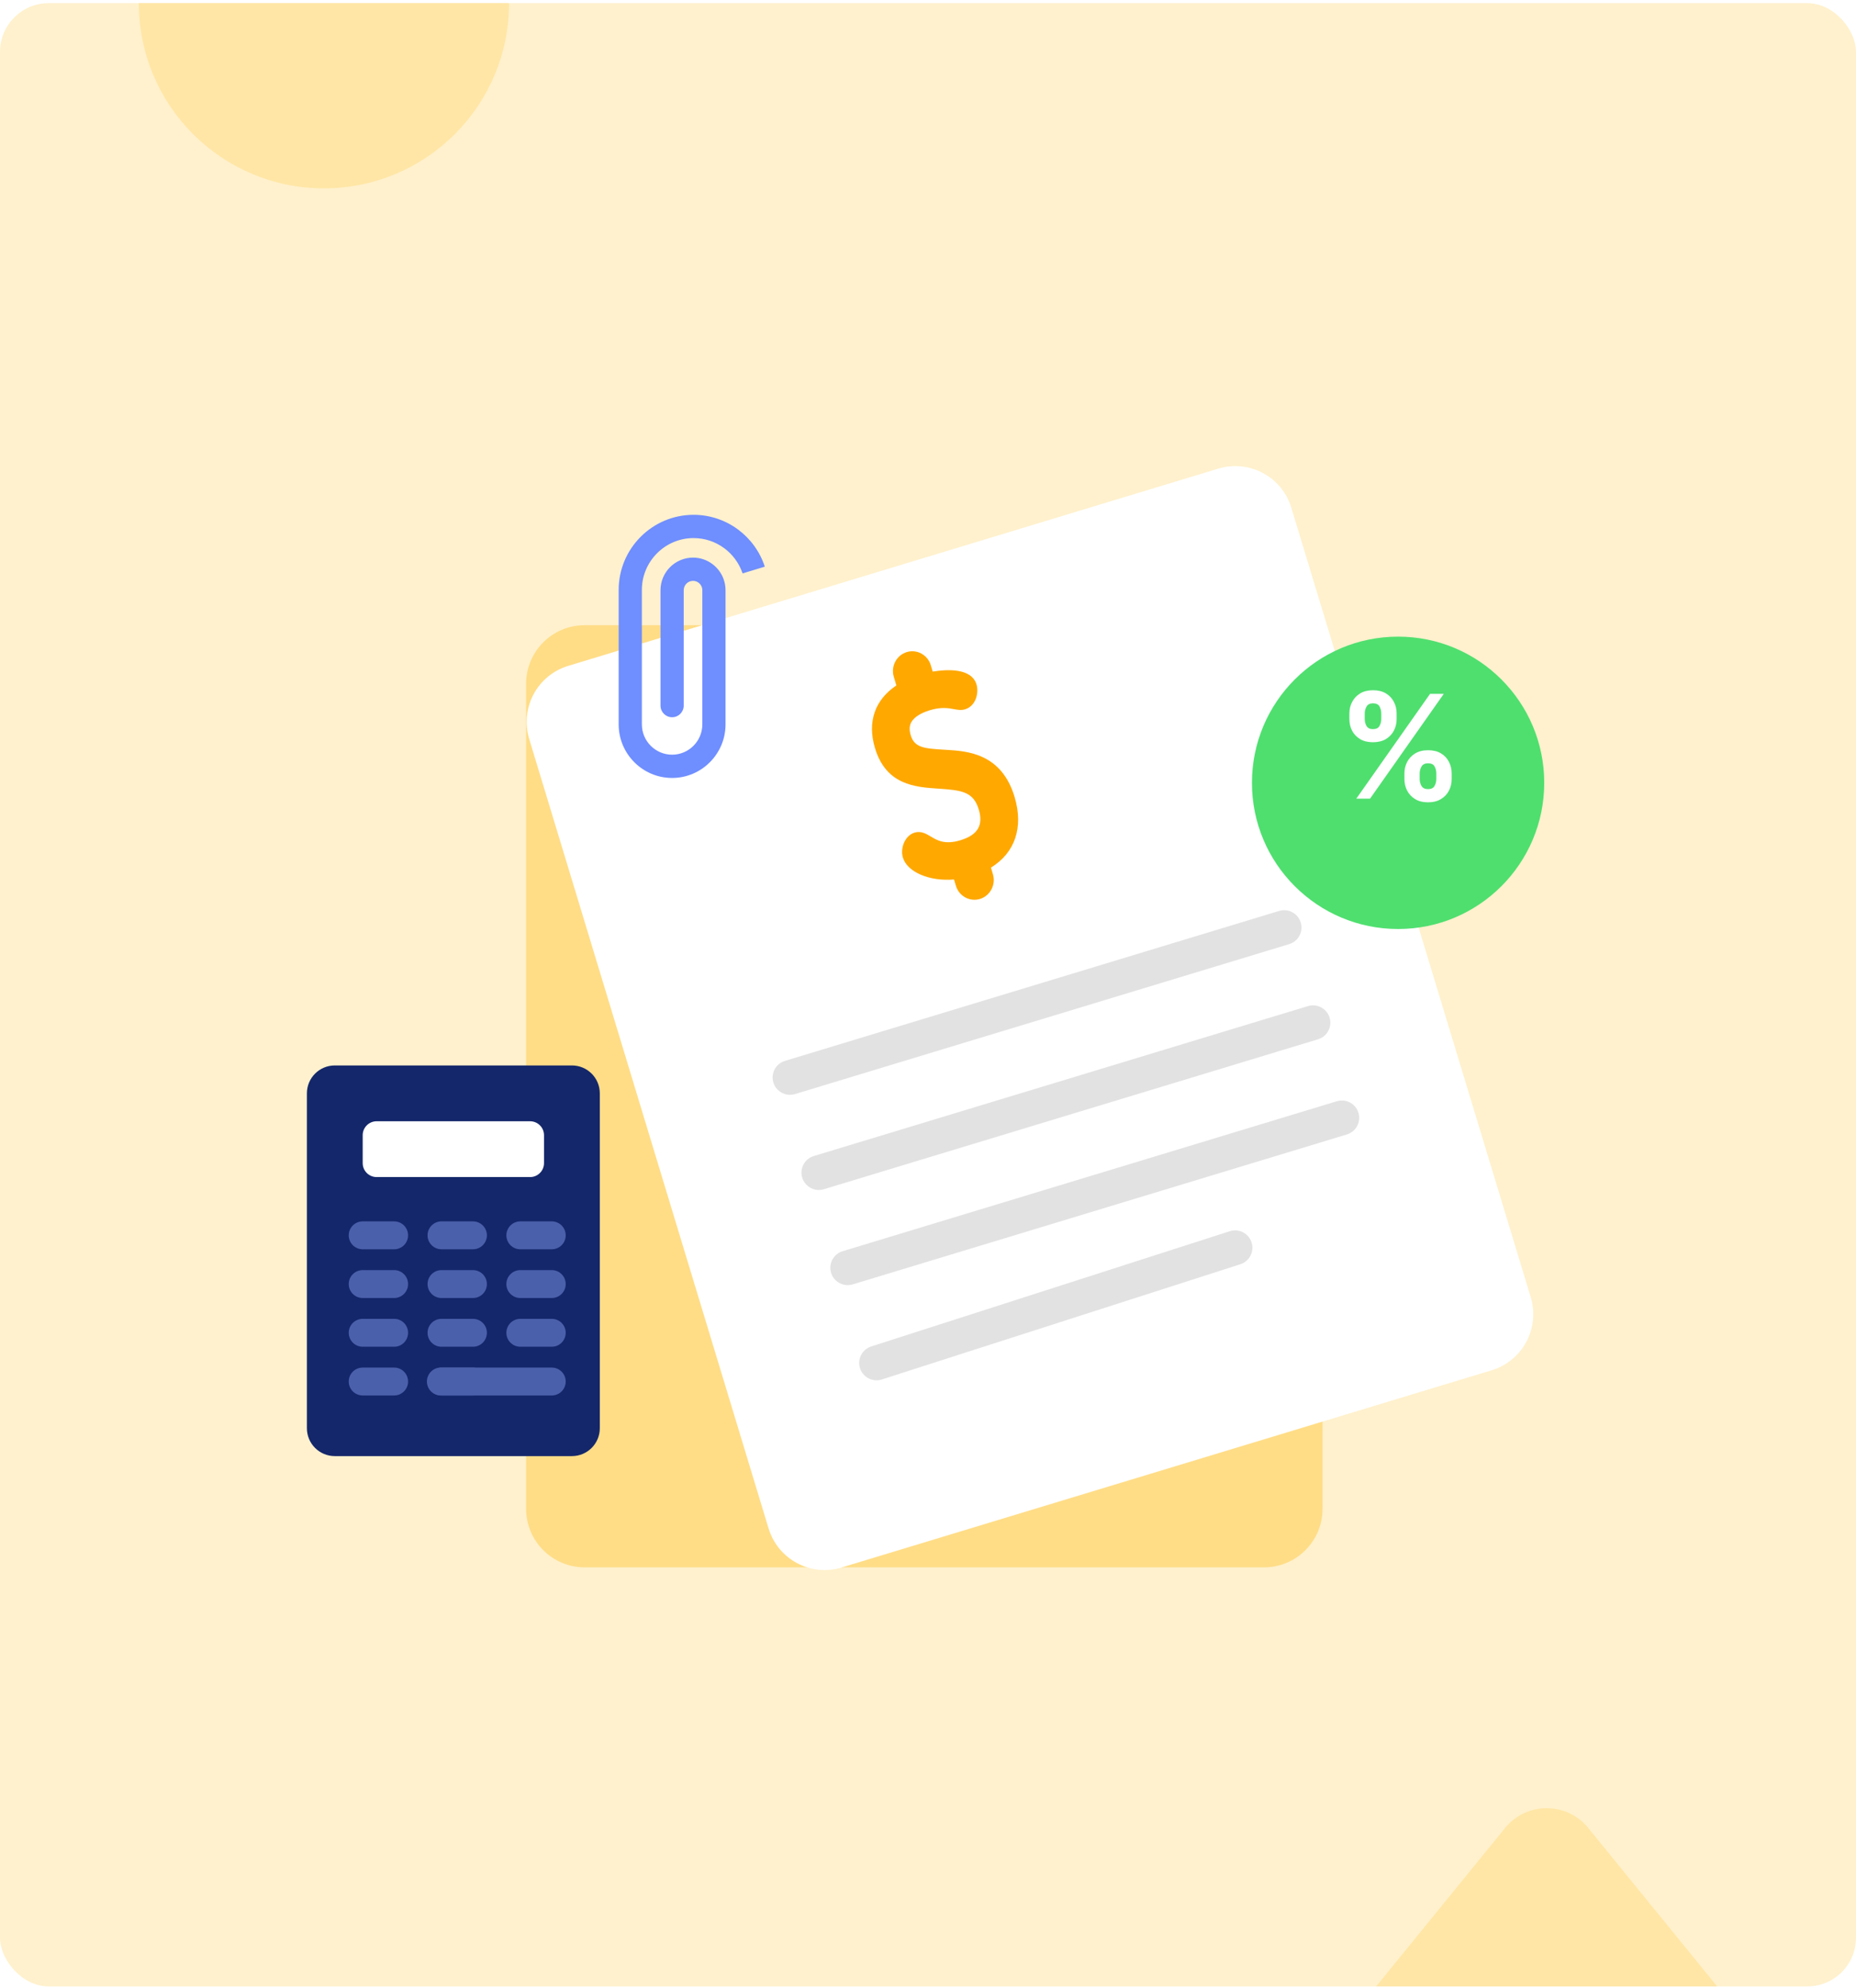 <svg width="381" height="408" viewBox="0 0 381 408" fill="none" xmlns="http://www.w3.org/2000/svg">
<rect y="0.65" width="381" height="407" rx="10" fill="#FFF1CD"/>
<path d="M28.5 0.65C28.5 21.637 45.513 38.65 66.5 38.65C87.487 38.65 104.5 21.637 104.5 0.65L28.5 0.65Z" fill="#FFE6A6"/>
<path d="M308.969 375.132L282.5 407.65L317.5 407.65L352.5 407.65L326.031 375.132C321.629 369.724 313.371 369.724 308.969 375.132Z" fill="#FFE6A6"/>
<path d="M271.494 140.319V309.631C271.494 316.269 266.113 321.65 259.475 321.65H120.019C113.381 321.65 108 316.269 108 309.631V140.319C108 133.68 113.381 128.3 120.019 128.3H259.475C266.114 128.3 271.494 133.681 271.494 140.319Z" fill="#FFDD87"/>
<g filter="url(#filter0_d_110_2448)">
<path d="M306.214 273.203L172.765 313.678C166.411 315.605 159.702 312.018 157.775 305.669L108.631 143.64C106.7 137.291 110.287 130.577 116.641 128.651L119.236 127.863L250.09 88.171C256.444 86.245 263.153 89.832 265.08 96.185L313.114 254.536L314.229 258.214C316.155 264.563 312.567 271.277 306.214 273.203Z" fill="white"/>
</g>
<path d="M192.683 161.848C197.484 162.166 199.84 162.483 200.938 166.178C201.883 169.355 200.703 171.337 197.225 172.413C193.991 173.414 192.418 172.477 191.029 171.649C190.098 171.095 189.043 170.466 187.725 170.874C185.713 171.497 184.79 174.124 185.339 175.969C186.238 178.996 190.823 180.91 195.844 180.486L196.227 181.774C196.863 183.912 199.085 185.124 201.181 184.476C203.277 183.827 204.465 181.56 203.829 179.421L203.421 178.047C208.362 175.02 210.134 169.808 208.283 163.581C205.604 154.571 198.521 154.141 194.289 153.884L193.794 153.855C189.587 153.608 187.696 153.392 186.946 150.868C186.528 149.463 186.715 148.446 187.552 147.567C188.428 146.646 189.795 146.087 190.788 145.779C193.186 145.037 194.695 145.318 195.796 145.523C196.579 145.669 197.32 145.808 198.126 145.558C200.394 144.856 200.947 142.109 200.462 140.478C199.431 137.007 194.243 137.365 191.464 137.827L191.078 136.527C190.442 134.389 188.22 133.177 186.124 133.825C184.029 134.474 182.841 136.741 183.476 138.88L184.007 140.664C179.584 143.633 178.019 148.141 179.601 153.464C181.88 161.131 187.87 161.528 192.683 161.848Z" fill="#FFA800"/>
<path d="M267.017 189.315C266.446 187.433 264.458 186.372 262.578 186.942L161.129 217.714C159.248 218.285 158.186 220.272 158.756 222.153C159.223 223.69 160.634 224.68 162.16 224.68C162.503 224.68 162.851 224.63 163.195 224.526L264.644 193.754C266.525 193.183 267.587 191.195 267.017 189.315Z" fill="#E2E2E2"/>
<path d="M272.94 208.843C272.369 206.962 270.382 205.901 268.501 206.47L167.052 237.242C165.171 237.813 164.109 239.8 164.68 241.681C165.146 243.217 166.557 244.208 168.084 244.208C168.426 244.208 168.774 244.158 169.118 244.054L270.567 213.281C272.448 212.711 273.51 210.723 272.94 208.843Z" fill="#E2E2E2"/>
<path d="M278.863 228.37C278.292 226.489 276.304 225.428 274.424 225.998L172.976 256.77C171.095 257.341 170.033 259.328 170.603 261.209C171.069 262.745 172.481 263.736 174.007 263.736C174.349 263.736 174.698 263.686 175.041 263.582L276.491 232.809C278.371 232.238 279.434 230.251 278.863 228.37Z" fill="#E2E2E2"/>
<path d="M256.939 255.023C256.368 253.142 254.38 252.081 252.5 252.651L178.899 276.299C177.018 276.87 175.956 278.857 176.526 280.737C176.992 282.274 178.404 283.264 179.93 283.264C180.273 283.264 180.621 283.214 180.964 283.11L254.566 259.462C256.447 258.891 257.509 256.904 256.939 255.023Z" fill="#E2E2E2"/>
<path d="M157 116.291L152.439 117.675C151.026 113.464 147.05 110.425 142.378 110.425C136.525 110.425 131.764 115.196 131.764 121.062V148.657C131.764 152.085 134.549 154.877 137.97 154.877C141.39 154.877 144.175 152.085 144.175 148.657V121.122C144.175 120.81 144.102 120.514 143.966 120.253C143.651 119.633 143.007 119.206 142.264 119.206C141.209 119.206 140.352 120.065 140.352 121.122V144.806C140.352 146.123 139.285 147.193 137.97 147.193C136.655 147.193 135.588 146.124 135.588 144.806V121.122C135.588 117.433 138.583 114.432 142.264 114.432C145.154 114.432 147.618 116.281 148.546 118.859C148.8 119.566 148.939 120.33 148.939 121.122V148.657C148.939 154.717 144.016 159.65 137.97 159.65C131.919 159.65 127 154.717 127 148.657V121.062C127 112.563 133.898 105.65 142.378 105.65C149.197 105.65 154.993 110.122 157 116.291Z" fill="#6F8EFF"/>
<path d="M68.727 218.65H117.402C120.565 218.65 123.129 221.214 123.129 224.377V293.096C123.129 296.259 120.565 298.822 117.402 298.822H68.727C65.564 298.822 63 296.259 63 293.096V224.377C63 221.214 65.564 218.65 68.727 218.65Z" fill="#14276B"/>
<path d="M80.906 256.377H74.453C72.872 256.377 71.59 255.095 71.59 253.514C71.59 251.932 72.871 250.65 74.453 250.65H80.906C82.487 250.65 83.769 251.932 83.769 253.514C83.769 255.095 82.488 256.377 80.906 256.377Z" fill="#4B60AB"/>
<path d="M80.906 266.377H74.453C72.872 266.377 71.59 265.095 71.59 263.514C71.59 261.932 72.871 260.65 74.453 260.65H80.906C82.487 260.65 83.769 261.932 83.769 263.514C83.769 265.095 82.488 266.377 80.906 266.377Z" fill="#4B60AB"/>
<path d="M80.906 276.377H74.453C72.872 276.377 71.59 275.095 71.59 273.514C71.59 271.932 72.871 270.65 74.453 270.65H80.906C82.487 270.65 83.769 271.932 83.769 273.514C83.769 275.095 82.488 276.377 80.906 276.377Z" fill="#4B60AB"/>
<path d="M80.906 286.377H74.453C72.872 286.377 71.59 285.095 71.59 283.514C71.59 281.932 72.871 280.65 74.453 280.65H80.906C82.487 280.65 83.769 281.932 83.769 283.514C83.769 285.095 82.488 286.377 80.906 286.377Z" fill="#4B60AB"/>
<path d="M97.086 256.377H90.633C89.052 256.377 87.769 255.095 87.769 253.514C87.769 251.932 89.051 250.65 90.633 250.65H97.086C98.667 250.65 99.949 251.932 99.949 253.514C99.949 255.095 98.668 256.377 97.086 256.377Z" fill="#4B60AB"/>
<path d="M97.086 266.377H90.633C89.052 266.377 87.769 265.095 87.769 263.514C87.769 261.932 89.051 260.65 90.633 260.65H97.086C98.667 260.65 99.949 261.932 99.949 263.514C99.949 265.095 98.668 266.377 97.086 266.377Z" fill="#4B60AB"/>
<path d="M97.086 276.377H90.633C89.052 276.377 87.769 275.095 87.769 273.514C87.769 271.932 89.051 270.65 90.633 270.65H97.086C98.667 270.65 99.949 271.932 99.949 273.514C99.949 275.095 98.668 276.377 97.086 276.377Z" fill="#4B60AB"/>
<path d="M97.086 286.377H90.633C89.052 286.377 87.769 285.095 87.769 283.514C87.769 281.932 89.051 280.65 90.633 280.65H97.086C98.667 280.65 99.949 281.932 99.949 283.514C99.949 285.095 98.668 286.377 97.086 286.377Z" fill="#4B60AB"/>
<path d="M113.266 256.377H106.813C105.232 256.377 103.949 255.095 103.949 253.514C103.949 251.932 105.231 250.65 106.813 250.65H113.266C114.847 250.65 116.129 251.932 116.129 253.514C116.129 255.095 114.847 256.377 113.266 256.377Z" fill="#4B60AB"/>
<path d="M113.266 266.377H106.813C105.232 266.377 103.949 265.095 103.949 263.514C103.949 261.932 105.231 260.65 106.813 260.65H113.266C114.847 260.65 116.129 261.932 116.129 263.514C116.129 265.095 114.847 266.377 113.266 266.377Z" fill="#4B60AB"/>
<path d="M113.266 276.377H106.813C105.232 276.377 103.949 275.095 103.949 273.514C103.949 271.932 105.231 270.65 106.813 270.65H113.266C114.847 270.65 116.129 271.932 116.129 273.514C116.129 275.095 114.847 276.377 113.266 276.377Z" fill="#4B60AB"/>
<path d="M113.266 286.377H90.5C88.919 286.377 87.637 285.095 87.637 283.514C87.637 281.932 88.918 280.65 90.5 280.65L113.266 280.65C114.847 280.65 116.129 281.932 116.129 283.514C116.129 285.095 114.847 286.377 113.266 286.377Z" fill="#4B60AB"/>
<path d="M77.317 230.104H108.813C110.394 230.104 111.676 231.385 111.676 232.967V238.693C111.676 240.275 110.394 241.557 108.813 241.557H77.317C75.735 241.557 74.453 240.275 74.453 238.693V232.967C74.453 231.386 75.735 230.104 77.317 230.104Z" fill="white"/>
<g filter="url(#filter1_d_110_2448)">
<circle cx="287" cy="152.65" r="30" fill="#4FDF6F"/>
</g>
<path d="M288.301 159.872V158.738C288.301 157.876 288.487 157.085 288.86 156.364C289.24 155.636 289.789 155.055 290.505 154.621C291.229 154.18 292.111 153.959 293.151 153.959C294.204 153.959 295.09 154.176 295.806 154.61C296.53 155.044 297.075 155.625 297.441 156.354C297.814 157.075 298 157.869 298 158.738V159.872C298 160.733 297.814 161.528 297.441 162.256C297.068 162.977 296.52 163.555 295.796 163.989C295.072 164.43 294.19 164.65 293.151 164.65C292.097 164.65 291.211 164.43 290.495 163.989C289.778 163.555 289.233 162.977 288.86 162.256C288.487 161.528 288.301 160.733 288.301 159.872ZM291.43 158.738V159.872C291.43 160.369 291.552 160.838 291.796 161.279C292.047 161.72 292.498 161.941 293.151 161.941C293.803 161.941 294.247 161.724 294.484 161.29C294.728 160.856 294.849 160.383 294.849 159.872V158.738C294.849 158.226 294.735 157.75 294.505 157.309C294.276 156.868 293.824 156.648 293.151 156.648C292.505 156.648 292.057 156.868 291.806 157.309C291.556 157.75 291.43 158.226 291.43 158.738ZM277 147.563V146.429C277 145.561 277.19 144.766 277.57 144.045C277.95 143.317 278.498 142.736 279.215 142.302C279.939 141.867 280.814 141.65 281.839 141.65C282.9 141.65 283.789 141.867 284.505 142.302C285.222 142.736 285.767 143.317 286.14 144.045C286.513 144.766 286.699 145.561 286.699 146.429V147.563C286.699 148.431 286.509 149.226 286.129 149.947C285.756 150.668 285.208 151.246 284.484 151.68C283.767 152.107 282.885 152.321 281.839 152.321C280.792 152.321 279.907 152.104 279.183 151.67C278.466 151.228 277.921 150.651 277.548 149.937C277.183 149.216 277 148.424 277 147.563ZM280.151 146.429V147.563C280.151 148.074 280.272 148.547 280.516 148.981C280.767 149.415 281.208 149.632 281.839 149.632C282.498 149.632 282.946 149.415 283.183 148.981C283.427 148.547 283.548 148.074 283.548 147.563V146.429C283.548 145.918 283.434 145.442 283.204 145.001C282.975 144.56 282.52 144.339 281.839 144.339C281.201 144.339 280.76 144.563 280.516 145.011C280.272 145.459 280.151 145.932 280.151 146.429ZM278.419 163.905L293.559 142.396H296.376L281.237 163.905H278.419Z" fill="white"/>
<defs>
<filter id="filter0_d_110_2448" x="95.108" y="82.65" width="232.641" height="252.549" filterUnits="userSpaceOnUse" color-interpolation-filters="sRGB">
<feFlood flood-opacity="0" result="BackgroundImageFix"/>
<feColorMatrix in="SourceAlpha" type="matrix" values="0 0 0 0 0 0 0 0 0 0 0 0 0 0 0 0 0 0 127 0" result="hardAlpha"/>
<feOffset dy="8"/>
<feGaussianBlur stdDeviation="6.5"/>
<feComposite in2="hardAlpha" operator="out"/>
<feColorMatrix type="matrix" values="0 0 0 0 0.896 0 0 0 0 0.725 0 0 0 0 0.287 0 0 0 0.5 0"/>
<feBlend mode="normal" in2="BackgroundImageFix" result="effect1_dropShadow_110_2448"/>
<feBlend mode="normal" in="SourceGraphic" in2="effect1_dropShadow_110_2448" result="shape"/>
</filter>
<filter id="filter1_d_110_2448" x="244" y="117.65" width="86" height="86" filterUnits="userSpaceOnUse" color-interpolation-filters="sRGB">
<feFlood flood-opacity="0" result="BackgroundImageFix"/>
<feColorMatrix in="SourceAlpha" type="matrix" values="0 0 0 0 0 0 0 0 0 0 0 0 0 0 0 0 0 0 127 0" result="hardAlpha"/>
<feOffset dy="8"/>
<feGaussianBlur stdDeviation="6.5"/>
<feComposite in2="hardAlpha" operator="out"/>
<feColorMatrix type="matrix" values="0 0 0 0 0.388 0 0 0 0 0.279 0 0 0 0 0 0 0 0 0.2 0"/>
<feBlend mode="normal" in2="BackgroundImageFix" result="effect1_dropShadow_110_2448"/>
<feBlend mode="normal" in="SourceGraphic" in2="effect1_dropShadow_110_2448" result="shape"/>
</filter>
</defs>
</svg>
